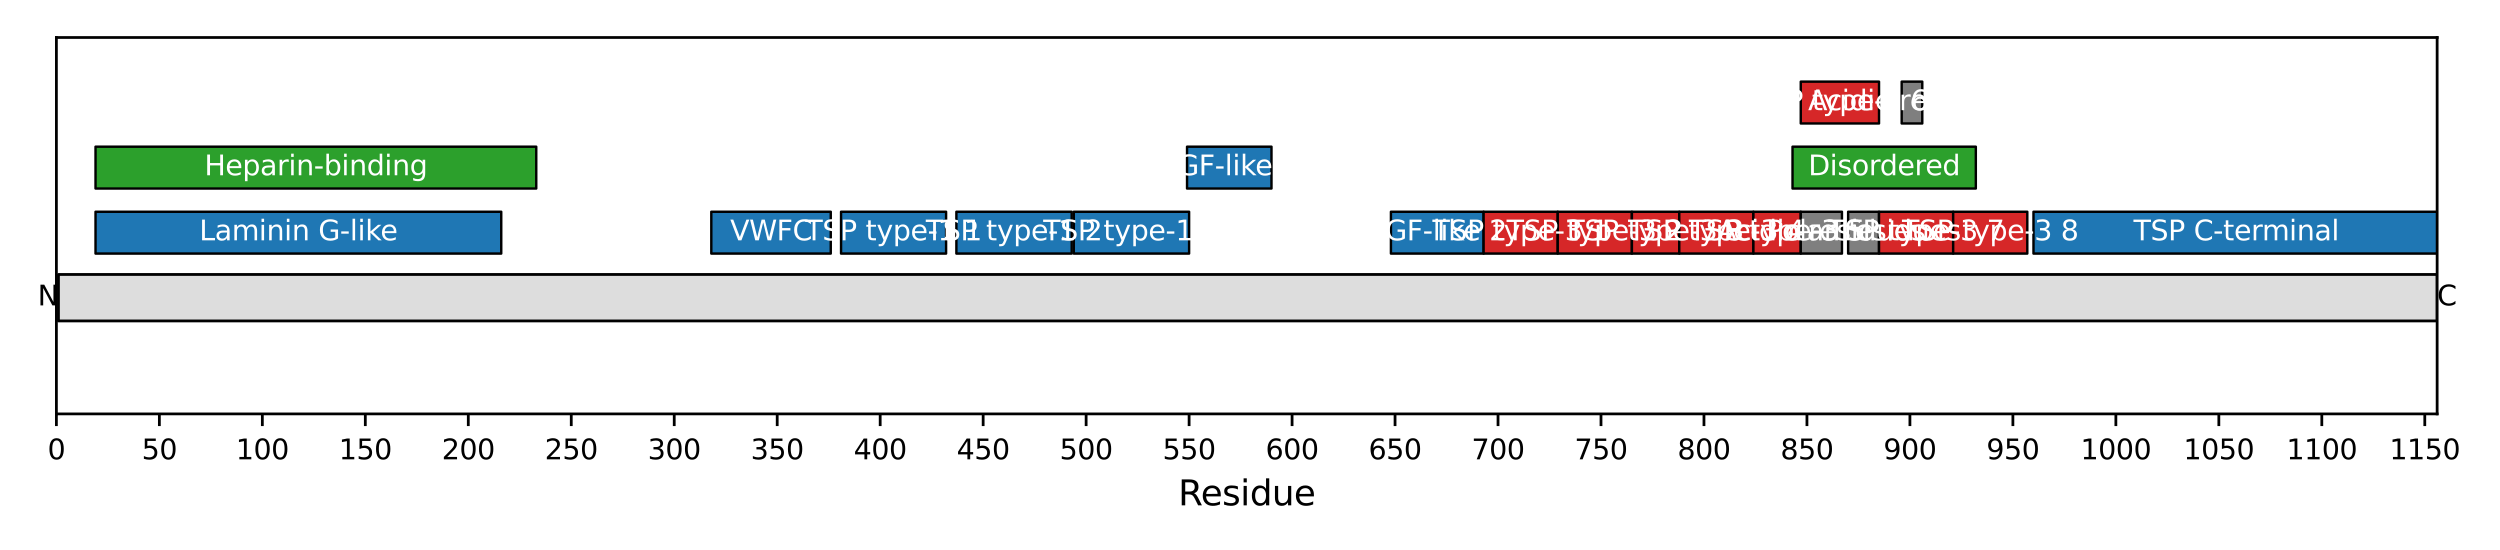 <?xml version="1.0" encoding="utf-8" standalone="no"?>
<!DOCTYPE svg PUBLIC "-//W3C//DTD SVG 1.1//EN"
  "http://www.w3.org/Graphics/SVG/1.1/DTD/svg11.dtd">
<svg xmlns:xlink="http://www.w3.org/1999/xlink" width="720pt" height="158.4pt" viewBox="0 0 720 158.4" xmlns="http://www.w3.org/2000/svg" version="1.1">
 <defs>
  <style type="text/css">*{stroke-linejoin: round; stroke-linecap: butt}</style>
 </defs>
 <g id="figure_1">
  <g id="patch_1">
   <path d="M 0 158.4 
L 720 158.4 
L 720 0 
L 0 0 
z
" style="fill: #ffffff"/>
  </g>
  <g id="axes_1">
   <g id="patch_2">
    <path d="M 16.242 119.2 
L 701.896 119.2 
L 701.896 10.8 
L 16.242 10.8 
z
" style="fill: #ffffff"/>
   </g>
   <g id="patch_3">
    <path d="M 16.835 92.435 
L 701.896 92.435 
L 701.896 79.052 
L 16.835 79.052 
z
" clip-path="url(#p4dfd4bd9c6)" style="fill: #dddddd; stroke: #000000; stroke-width: 0.8; stroke-linejoin: miter"/>
   </g>
   <g id="PatchCollection_1">
    <path d="M 27.512 73.03 
L 144.358 73.03 
L 144.358 60.985 
L 27.512 60.985 
z
" clip-path="url(#p4dfd4bd9c6)" style="fill: #1f77b4; stroke: #000000; stroke-width: 0.7"/>
    <path d="M 27.512 54.294 
L 154.441 54.294 
L 154.441 42.249 
L 27.512 42.249 
z
" clip-path="url(#p4dfd4bd9c6)" style="fill: #2ca02c; stroke: #000000; stroke-width: 0.7"/>
    <path d="M 204.856 73.03 
L 239.258 73.03 
L 239.258 60.985 
L 204.856 60.985 
z
" clip-path="url(#p4dfd4bd9c6)" style="fill: #1f77b4; stroke: #000000; stroke-width: 0.7"/>
    <path d="M 242.223 73.03 
L 272.473 73.03 
L 272.473 60.985 
L 242.223 60.985 
z
" clip-path="url(#p4dfd4bd9c6)" style="fill: #1f77b4; stroke: #000000; stroke-width: 0.7"/>
    <path d="M 275.438 73.03 
L 308.654 73.03 
L 308.654 60.985 
L 275.438 60.985 
z
" clip-path="url(#p4dfd4bd9c6)" style="fill: #1f77b4; stroke: #000000; stroke-width: 0.7"/>
    <path d="M 309.247 73.03 
L 342.462 73.03 
L 342.462 60.985 
L 309.247 60.985 
z
" clip-path="url(#p4dfd4bd9c6)" style="fill: #1f77b4; stroke: #000000; stroke-width: 0.7"/>
    <path d="M 341.869 54.294 
L 366.187 54.294 
L 366.187 42.249 
L 341.869 42.249 
z
" clip-path="url(#p4dfd4bd9c6)" style="fill: #1f77b4; stroke: #000000; stroke-width: 0.7"/>
    <path d="M 400.588 73.03 
L 427.279 73.03 
L 427.279 60.985 
L 400.588 60.985 
z
" clip-path="url(#p4dfd4bd9c6)" style="fill: #1f77b4; stroke: #000000; stroke-width: 0.7"/>
    <path d="M 427.279 73.03 
L 448.631 73.03 
L 448.631 60.985 
L 427.279 60.985 
z
" clip-path="url(#p4dfd4bd9c6)" style="fill: #d62728; stroke: #000000; stroke-width: 0.7"/>
    <path d="M 448.631 73.03 
L 469.984 73.03 
L 469.984 60.985 
L 448.631 60.985 
z
" clip-path="url(#p4dfd4bd9c6)" style="fill: #d62728; stroke: #000000; stroke-width: 0.7"/>
    <path d="M 469.984 73.03 
L 483.626 73.03 
L 483.626 60.985 
L 469.984 60.985 
z
" clip-path="url(#p4dfd4bd9c6)" style="fill: #d62728; stroke: #000000; stroke-width: 0.7"/>
    <path d="M 483.626 73.03 
L 504.978 73.03 
L 504.978 60.985 
L 483.626 60.985 
z
" clip-path="url(#p4dfd4bd9c6)" style="fill: #d62728; stroke: #000000; stroke-width: 0.7"/>
    <path d="M 504.978 73.03 
L 518.62 73.03 
L 518.62 60.985 
L 504.978 60.985 
z
" clip-path="url(#p4dfd4bd9c6)" style="fill: #d62728; stroke: #000000; stroke-width: 0.7"/>
    <path d="M 516.248 54.294 
L 569.036 54.294 
L 569.036 42.249 
L 516.248 42.249 
z
" clip-path="url(#p4dfd4bd9c6)" style="fill: #2ca02c; stroke: #000000; stroke-width: 0.7"/>
    <path d="M 518.62 73.03 
L 530.483 73.03 
L 530.483 60.985 
L 518.62 60.985 
z
" clip-path="url(#p4dfd4bd9c6)" style="fill: #7f7f7f; stroke: #000000; stroke-width: 0.7"/>
    <path d="M 518.62 35.558 
L 541.159 35.558 
L 541.159 23.514 
L 518.62 23.514 
z
" clip-path="url(#p4dfd4bd9c6)" style="fill: #d62728; stroke: #000000; stroke-width: 0.7"/>
    <path d="M 532.262 73.03 
L 541.159 73.03 
L 541.159 60.985 
L 532.262 60.985 
z
" clip-path="url(#p4dfd4bd9c6)" style="fill: #7f7f7f; stroke: #000000; stroke-width: 0.7"/>
    <path d="M 541.159 73.03 
L 562.512 73.03 
L 562.512 60.985 
L 541.159 60.985 
z
" clip-path="url(#p4dfd4bd9c6)" style="fill: #d62728; stroke: #000000; stroke-width: 0.7"/>
    <path d="M 547.683 35.558 
L 553.615 35.558 
L 553.615 23.514 
L 547.683 23.514 
z
" clip-path="url(#p4dfd4bd9c6)" style="fill: #7f7f7f; stroke: #000000; stroke-width: 0.7"/>
    <path d="M 562.512 73.03 
L 583.864 73.03 
L 583.864 60.985 
L 562.512 60.985 
z
" clip-path="url(#p4dfd4bd9c6)" style="fill: #d62728; stroke: #000000; stroke-width: 0.7"/>
    <path d="M 585.643 73.03 
L 702.489 73.03 
L 702.489 60.985 
L 585.643 60.985 
z
" clip-path="url(#p4dfd4bd9c6)" style="fill: #1f77b4; stroke: #000000; stroke-width: 0.7"/>
   </g>
   <g id="matplotlib.axis_1">
    <g id="xtick_1">
     <g id="line2d_1">
      <defs>
       <path id="m7a7dd1daa7" d="M 0 0 
L 0 3.5 
" style="stroke: #000000; stroke-width: 0.8"/>
      </defs>
      <g>
       <use xlink:href="#m7a7dd1daa7" x="16.242" y="119.2" style="stroke: #000000; stroke-width: 0.8"/>
      </g>
     </g>
     <g id="text_1">
      <!-- 0 -->
      <g transform="translate(13.697 132.279) scale(0.08 -0.08)">
       <defs>
        <path id="DejaVuSans-30" d="M 2034 4250 
Q 1547 4250 1301 3770 
Q 1056 3291 1056 2328 
Q 1056 1369 1301 889 
Q 1547 409 2034 409 
Q 2525 409 2770 889 
Q 3016 1369 3016 2328 
Q 3016 3291 2770 3770 
Q 2525 4250 2034 4250 
z
M 2034 4750 
Q 2819 4750 3233 4129 
Q 3647 3509 3647 2328 
Q 3647 1150 3233 529 
Q 2819 -91 2034 -91 
Q 1250 -91 836 529 
Q 422 1150 422 2328 
Q 422 3509 836 4129 
Q 1250 4750 2034 4750 
z
" transform="scale(0.016)"/>
       </defs>
       <use xlink:href="#DejaVuSans-30"/>
      </g>
     </g>
    </g>
    <g id="xtick_2">
     <g id="line2d_2">
      <g>
       <use xlink:href="#m7a7dd1daa7" x="45.899" y="119.2" style="stroke: #000000; stroke-width: 0.8"/>
      </g>
     </g>
     <g id="text_2">
      <!-- 50 -->
      <g transform="translate(40.809 132.279) scale(0.08 -0.08)">
       <defs>
        <path id="DejaVuSans-35" d="M 691 4666 
L 3169 4666 
L 3169 4134 
L 1269 4134 
L 1269 2991 
Q 1406 3038 1543 3061 
Q 1681 3084 1819 3084 
Q 2600 3084 3056 2656 
Q 3513 2228 3513 1497 
Q 3513 744 3044 326 
Q 2575 -91 1722 -91 
Q 1428 -91 1123 -41 
Q 819 9 494 109 
L 494 744 
Q 775 591 1075 516 
Q 1375 441 1709 441 
Q 2250 441 2565 725 
Q 2881 1009 2881 1497 
Q 2881 1984 2565 2268 
Q 2250 2553 1709 2553 
Q 1456 2553 1204 2497 
Q 953 2441 691 2322 
L 691 4666 
z
" transform="scale(0.016)"/>
       </defs>
       <use xlink:href="#DejaVuSans-35"/>
       <use xlink:href="#DejaVuSans-30" transform="translate(63.623 0)"/>
      </g>
     </g>
    </g>
    <g id="xtick_3">
     <g id="line2d_3">
      <g>
       <use xlink:href="#m7a7dd1daa7" x="75.555" y="119.2" style="stroke: #000000; stroke-width: 0.8"/>
      </g>
     </g>
     <g id="text_3">
      <!-- 100 -->
      <g transform="translate(67.92 132.279) scale(0.08 -0.08)">
       <defs>
        <path id="DejaVuSans-31" d="M 794 531 
L 1825 531 
L 1825 4091 
L 703 3866 
L 703 4441 
L 1819 4666 
L 2450 4666 
L 2450 531 
L 3481 531 
L 3481 0 
L 794 0 
L 794 531 
z
" transform="scale(0.016)"/>
       </defs>
       <use xlink:href="#DejaVuSans-31"/>
       <use xlink:href="#DejaVuSans-30" transform="translate(63.623 0)"/>
       <use xlink:href="#DejaVuSans-30" transform="translate(127.246 0)"/>
      </g>
     </g>
    </g>
    <g id="xtick_4">
     <g id="line2d_4">
      <g>
       <use xlink:href="#m7a7dd1daa7" x="105.211" y="119.2" style="stroke: #000000; stroke-width: 0.8"/>
      </g>
     </g>
     <g id="text_4">
      <!-- 150 -->
      <g transform="translate(97.576 132.279) scale(0.08 -0.08)">
       <use xlink:href="#DejaVuSans-31"/>
       <use xlink:href="#DejaVuSans-35" transform="translate(63.623 0)"/>
       <use xlink:href="#DejaVuSans-30" transform="translate(127.246 0)"/>
      </g>
     </g>
    </g>
    <g id="xtick_5">
     <g id="line2d_5">
      <g>
       <use xlink:href="#m7a7dd1daa7" x="134.868" y="119.2" style="stroke: #000000; stroke-width: 0.8"/>
      </g>
     </g>
     <g id="text_5">
      <!-- 200 -->
      <g transform="translate(127.233 132.279) scale(0.08 -0.08)">
       <defs>
        <path id="DejaVuSans-32" d="M 1228 531 
L 3431 531 
L 3431 0 
L 469 0 
L 469 531 
Q 828 903 1448 1529 
Q 2069 2156 2228 2338 
Q 2531 2678 2651 2914 
Q 2772 3150 2772 3378 
Q 2772 3750 2511 3984 
Q 2250 4219 1831 4219 
Q 1534 4219 1204 4116 
Q 875 4013 500 3803 
L 500 4441 
Q 881 4594 1212 4672 
Q 1544 4750 1819 4750 
Q 2544 4750 2975 4387 
Q 3406 4025 3406 3419 
Q 3406 3131 3298 2873 
Q 3191 2616 2906 2266 
Q 2828 2175 2409 1742 
Q 1991 1309 1228 531 
z
" transform="scale(0.016)"/>
       </defs>
       <use xlink:href="#DejaVuSans-32"/>
       <use xlink:href="#DejaVuSans-30" transform="translate(63.623 0)"/>
       <use xlink:href="#DejaVuSans-30" transform="translate(127.246 0)"/>
      </g>
     </g>
    </g>
    <g id="xtick_6">
     <g id="line2d_6">
      <g>
       <use xlink:href="#m7a7dd1daa7" x="164.524" y="119.2" style="stroke: #000000; stroke-width: 0.8"/>
      </g>
     </g>
     <g id="text_6">
      <!-- 250 -->
      <g transform="translate(156.889 132.279) scale(0.08 -0.08)">
       <use xlink:href="#DejaVuSans-32"/>
       <use xlink:href="#DejaVuSans-35" transform="translate(63.623 0)"/>
       <use xlink:href="#DejaVuSans-30" transform="translate(127.246 0)"/>
      </g>
     </g>
    </g>
    <g id="xtick_7">
     <g id="line2d_7">
      <g>
       <use xlink:href="#m7a7dd1daa7" x="194.18" y="119.2" style="stroke: #000000; stroke-width: 0.8"/>
      </g>
     </g>
     <g id="text_7">
      <!-- 300 -->
      <g transform="translate(186.545 132.279) scale(0.08 -0.08)">
       <defs>
        <path id="DejaVuSans-33" d="M 2597 2516 
Q 3050 2419 3304 2112 
Q 3559 1806 3559 1356 
Q 3559 666 3084 287 
Q 2609 -91 1734 -91 
Q 1441 -91 1130 -33 
Q 819 25 488 141 
L 488 750 
Q 750 597 1062 519 
Q 1375 441 1716 441 
Q 2309 441 2620 675 
Q 2931 909 2931 1356 
Q 2931 1769 2642 2001 
Q 2353 2234 1838 2234 
L 1294 2234 
L 1294 2753 
L 1863 2753 
Q 2328 2753 2575 2939 
Q 2822 3125 2822 3475 
Q 2822 3834 2567 4026 
Q 2313 4219 1838 4219 
Q 1578 4219 1281 4162 
Q 984 4106 628 3988 
L 628 4550 
Q 988 4650 1302 4700 
Q 1616 4750 1894 4750 
Q 2613 4750 3031 4423 
Q 3450 4097 3450 3541 
Q 3450 3153 3228 2886 
Q 3006 2619 2597 2516 
z
" transform="scale(0.016)"/>
       </defs>
       <use xlink:href="#DejaVuSans-33"/>
       <use xlink:href="#DejaVuSans-30" transform="translate(63.623 0)"/>
       <use xlink:href="#DejaVuSans-30" transform="translate(127.246 0)"/>
      </g>
     </g>
    </g>
    <g id="xtick_8">
     <g id="line2d_8">
      <g>
       <use xlink:href="#m7a7dd1daa7" x="223.836" y="119.2" style="stroke: #000000; stroke-width: 0.8"/>
      </g>
     </g>
     <g id="text_8">
      <!-- 350 -->
      <g transform="translate(216.201 132.279) scale(0.08 -0.08)">
       <use xlink:href="#DejaVuSans-33"/>
       <use xlink:href="#DejaVuSans-35" transform="translate(63.623 0)"/>
       <use xlink:href="#DejaVuSans-30" transform="translate(127.246 0)"/>
      </g>
     </g>
    </g>
    <g id="xtick_9">
     <g id="line2d_9">
      <g>
       <use xlink:href="#m7a7dd1daa7" x="253.493" y="119.2" style="stroke: #000000; stroke-width: 0.8"/>
      </g>
     </g>
     <g id="text_9">
      <!-- 400 -->
      <g transform="translate(245.858 132.279) scale(0.08 -0.08)">
       <defs>
        <path id="DejaVuSans-34" d="M 2419 4116 
L 825 1625 
L 2419 1625 
L 2419 4116 
z
M 2253 4666 
L 3047 4666 
L 3047 1625 
L 3713 1625 
L 3713 1100 
L 3047 1100 
L 3047 0 
L 2419 0 
L 2419 1100 
L 313 1100 
L 313 1709 
L 2253 4666 
z
" transform="scale(0.016)"/>
       </defs>
       <use xlink:href="#DejaVuSans-34"/>
       <use xlink:href="#DejaVuSans-30" transform="translate(63.623 0)"/>
       <use xlink:href="#DejaVuSans-30" transform="translate(127.246 0)"/>
      </g>
     </g>
    </g>
    <g id="xtick_10">
     <g id="line2d_10">
      <g>
       <use xlink:href="#m7a7dd1daa7" x="283.149" y="119.2" style="stroke: #000000; stroke-width: 0.8"/>
      </g>
     </g>
     <g id="text_10">
      <!-- 450 -->
      <g transform="translate(275.514 132.279) scale(0.08 -0.08)">
       <use xlink:href="#DejaVuSans-34"/>
       <use xlink:href="#DejaVuSans-35" transform="translate(63.623 0)"/>
       <use xlink:href="#DejaVuSans-30" transform="translate(127.246 0)"/>
      </g>
     </g>
    </g>
    <g id="xtick_11">
     <g id="line2d_11">
      <g>
       <use xlink:href="#m7a7dd1daa7" x="312.805" y="119.2" style="stroke: #000000; stroke-width: 0.8"/>
      </g>
     </g>
     <g id="text_11">
      <!-- 500 -->
      <g transform="translate(305.17 132.279) scale(0.08 -0.08)">
       <use xlink:href="#DejaVuSans-35"/>
       <use xlink:href="#DejaVuSans-30" transform="translate(63.623 0)"/>
       <use xlink:href="#DejaVuSans-30" transform="translate(127.246 0)"/>
      </g>
     </g>
    </g>
    <g id="xtick_12">
     <g id="line2d_12">
      <g>
       <use xlink:href="#m7a7dd1daa7" x="342.462" y="119.2" style="stroke: #000000; stroke-width: 0.8"/>
      </g>
     </g>
     <g id="text_12">
      <!-- 550 -->
      <g transform="translate(334.827 132.279) scale(0.08 -0.08)">
       <use xlink:href="#DejaVuSans-35"/>
       <use xlink:href="#DejaVuSans-35" transform="translate(63.623 0)"/>
       <use xlink:href="#DejaVuSans-30" transform="translate(127.246 0)"/>
      </g>
     </g>
    </g>
    <g id="xtick_13">
     <g id="line2d_13">
      <g>
       <use xlink:href="#m7a7dd1daa7" x="372.118" y="119.2" style="stroke: #000000; stroke-width: 0.8"/>
      </g>
     </g>
     <g id="text_13">
      <!-- 600 -->
      <g transform="translate(364.483 132.279) scale(0.08 -0.08)">
       <defs>
        <path id="DejaVuSans-36" d="M 2113 2584 
Q 1688 2584 1439 2293 
Q 1191 2003 1191 1497 
Q 1191 994 1439 701 
Q 1688 409 2113 409 
Q 2538 409 2786 701 
Q 3034 994 3034 1497 
Q 3034 2003 2786 2293 
Q 2538 2584 2113 2584 
z
M 3366 4563 
L 3366 3988 
Q 3128 4100 2886 4159 
Q 2644 4219 2406 4219 
Q 1781 4219 1451 3797 
Q 1122 3375 1075 2522 
Q 1259 2794 1537 2939 
Q 1816 3084 2150 3084 
Q 2853 3084 3261 2657 
Q 3669 2231 3669 1497 
Q 3669 778 3244 343 
Q 2819 -91 2113 -91 
Q 1303 -91 875 529 
Q 447 1150 447 2328 
Q 447 3434 972 4092 
Q 1497 4750 2381 4750 
Q 2619 4750 2861 4703 
Q 3103 4656 3366 4563 
z
" transform="scale(0.016)"/>
       </defs>
       <use xlink:href="#DejaVuSans-36"/>
       <use xlink:href="#DejaVuSans-30" transform="translate(63.623 0)"/>
       <use xlink:href="#DejaVuSans-30" transform="translate(127.246 0)"/>
      </g>
     </g>
    </g>
    <g id="xtick_14">
     <g id="line2d_14">
      <g>
       <use xlink:href="#m7a7dd1daa7" x="401.774" y="119.2" style="stroke: #000000; stroke-width: 0.8"/>
      </g>
     </g>
     <g id="text_14">
      <!-- 650 -->
      <g transform="translate(394.139 132.279) scale(0.08 -0.08)">
       <use xlink:href="#DejaVuSans-36"/>
       <use xlink:href="#DejaVuSans-35" transform="translate(63.623 0)"/>
       <use xlink:href="#DejaVuSans-30" transform="translate(127.246 0)"/>
      </g>
     </g>
    </g>
    <g id="xtick_15">
     <g id="line2d_15">
      <g>
       <use xlink:href="#m7a7dd1daa7" x="431.431" y="119.2" style="stroke: #000000; stroke-width: 0.8"/>
      </g>
     </g>
     <g id="text_15">
      <!-- 700 -->
      <g transform="translate(423.796 132.279) scale(0.08 -0.08)">
       <defs>
        <path id="DejaVuSans-37" d="M 525 4666 
L 3525 4666 
L 3525 4397 
L 1831 0 
L 1172 0 
L 2766 4134 
L 525 4134 
L 525 4666 
z
" transform="scale(0.016)"/>
       </defs>
       <use xlink:href="#DejaVuSans-37"/>
       <use xlink:href="#DejaVuSans-30" transform="translate(63.623 0)"/>
       <use xlink:href="#DejaVuSans-30" transform="translate(127.246 0)"/>
      </g>
     </g>
    </g>
    <g id="xtick_16">
     <g id="line2d_16">
      <g>
       <use xlink:href="#m7a7dd1daa7" x="461.087" y="119.2" style="stroke: #000000; stroke-width: 0.8"/>
      </g>
     </g>
     <g id="text_16">
      <!-- 750 -->
      <g transform="translate(453.452 132.279) scale(0.08 -0.08)">
       <use xlink:href="#DejaVuSans-37"/>
       <use xlink:href="#DejaVuSans-35" transform="translate(63.623 0)"/>
       <use xlink:href="#DejaVuSans-30" transform="translate(127.246 0)"/>
      </g>
     </g>
    </g>
    <g id="xtick_17">
     <g id="line2d_17">
      <g>
       <use xlink:href="#m7a7dd1daa7" x="490.743" y="119.2" style="stroke: #000000; stroke-width: 0.8"/>
      </g>
     </g>
     <g id="text_17">
      <!-- 800 -->
      <g transform="translate(483.108 132.279) scale(0.08 -0.08)">
       <defs>
        <path id="DejaVuSans-38" d="M 2034 2216 
Q 1584 2216 1326 1975 
Q 1069 1734 1069 1313 
Q 1069 891 1326 650 
Q 1584 409 2034 409 
Q 2484 409 2743 651 
Q 3003 894 3003 1313 
Q 3003 1734 2745 1975 
Q 2488 2216 2034 2216 
z
M 1403 2484 
Q 997 2584 770 2862 
Q 544 3141 544 3541 
Q 544 4100 942 4425 
Q 1341 4750 2034 4750 
Q 2731 4750 3128 4425 
Q 3525 4100 3525 3541 
Q 3525 3141 3298 2862 
Q 3072 2584 2669 2484 
Q 3125 2378 3379 2068 
Q 3634 1759 3634 1313 
Q 3634 634 3220 271 
Q 2806 -91 2034 -91 
Q 1263 -91 848 271 
Q 434 634 434 1313 
Q 434 1759 690 2068 
Q 947 2378 1403 2484 
z
M 1172 3481 
Q 1172 3119 1398 2916 
Q 1625 2713 2034 2713 
Q 2441 2713 2670 2916 
Q 2900 3119 2900 3481 
Q 2900 3844 2670 4047 
Q 2441 4250 2034 4250 
Q 1625 4250 1398 4047 
Q 1172 3844 1172 3481 
z
" transform="scale(0.016)"/>
       </defs>
       <use xlink:href="#DejaVuSans-38"/>
       <use xlink:href="#DejaVuSans-30" transform="translate(63.623 0)"/>
       <use xlink:href="#DejaVuSans-30" transform="translate(127.246 0)"/>
      </g>
     </g>
    </g>
    <g id="xtick_18">
     <g id="line2d_18">
      <g>
       <use xlink:href="#m7a7dd1daa7" x="520.4" y="119.2" style="stroke: #000000; stroke-width: 0.8"/>
      </g>
     </g>
     <g id="text_18">
      <!-- 850 -->
      <g transform="translate(512.765 132.279) scale(0.08 -0.08)">
       <use xlink:href="#DejaVuSans-38"/>
       <use xlink:href="#DejaVuSans-35" transform="translate(63.623 0)"/>
       <use xlink:href="#DejaVuSans-30" transform="translate(127.246 0)"/>
      </g>
     </g>
    </g>
    <g id="xtick_19">
     <g id="line2d_19">
      <g>
       <use xlink:href="#m7a7dd1daa7" x="550.056" y="119.2" style="stroke: #000000; stroke-width: 0.8"/>
      </g>
     </g>
     <g id="text_19">
      <!-- 900 -->
      <g transform="translate(542.421 132.279) scale(0.08 -0.08)">
       <defs>
        <path id="DejaVuSans-39" d="M 703 97 
L 703 672 
Q 941 559 1184 500 
Q 1428 441 1663 441 
Q 2288 441 2617 861 
Q 2947 1281 2994 2138 
Q 2813 1869 2534 1725 
Q 2256 1581 1919 1581 
Q 1219 1581 811 2004 
Q 403 2428 403 3163 
Q 403 3881 828 4315 
Q 1253 4750 1959 4750 
Q 2769 4750 3195 4129 
Q 3622 3509 3622 2328 
Q 3622 1225 3098 567 
Q 2575 -91 1691 -91 
Q 1453 -91 1209 -44 
Q 966 3 703 97 
z
M 1959 2075 
Q 2384 2075 2632 2365 
Q 2881 2656 2881 3163 
Q 2881 3666 2632 3958 
Q 2384 4250 1959 4250 
Q 1534 4250 1286 3958 
Q 1038 3666 1038 3163 
Q 1038 2656 1286 2365 
Q 1534 2075 1959 2075 
z
" transform="scale(0.016)"/>
       </defs>
       <use xlink:href="#DejaVuSans-39"/>
       <use xlink:href="#DejaVuSans-30" transform="translate(63.623 0)"/>
       <use xlink:href="#DejaVuSans-30" transform="translate(127.246 0)"/>
      </g>
     </g>
    </g>
    <g id="xtick_20">
     <g id="line2d_20">
      <g>
       <use xlink:href="#m7a7dd1daa7" x="579.712" y="119.2" style="stroke: #000000; stroke-width: 0.8"/>
      </g>
     </g>
     <g id="text_20">
      <!-- 950 -->
      <g transform="translate(572.077 132.279) scale(0.08 -0.08)">
       <use xlink:href="#DejaVuSans-39"/>
       <use xlink:href="#DejaVuSans-35" transform="translate(63.623 0)"/>
       <use xlink:href="#DejaVuSans-30" transform="translate(127.246 0)"/>
      </g>
     </g>
    </g>
    <g id="xtick_21">
     <g id="line2d_21">
      <g>
       <use xlink:href="#m7a7dd1daa7" x="609.369" y="119.2" style="stroke: #000000; stroke-width: 0.8"/>
      </g>
     </g>
     <g id="text_21">
      <!-- 1000 -->
      <g transform="translate(599.189 132.279) scale(0.08 -0.08)">
       <use xlink:href="#DejaVuSans-31"/>
       <use xlink:href="#DejaVuSans-30" transform="translate(63.623 0)"/>
       <use xlink:href="#DejaVuSans-30" transform="translate(127.246 0)"/>
       <use xlink:href="#DejaVuSans-30" transform="translate(190.869 0)"/>
      </g>
     </g>
    </g>
    <g id="xtick_22">
     <g id="line2d_22">
      <g>
       <use xlink:href="#m7a7dd1daa7" x="639.025" y="119.2" style="stroke: #000000; stroke-width: 0.8"/>
      </g>
     </g>
     <g id="text_22">
      <!-- 1050 -->
      <g transform="translate(628.845 132.279) scale(0.08 -0.08)">
       <use xlink:href="#DejaVuSans-31"/>
       <use xlink:href="#DejaVuSans-30" transform="translate(63.623 0)"/>
       <use xlink:href="#DejaVuSans-35" transform="translate(127.246 0)"/>
       <use xlink:href="#DejaVuSans-30" transform="translate(190.869 0)"/>
      </g>
     </g>
    </g>
    <g id="xtick_23">
     <g id="line2d_23">
      <g>
       <use xlink:href="#m7a7dd1daa7" x="668.681" y="119.2" style="stroke: #000000; stroke-width: 0.8"/>
      </g>
     </g>
     <g id="text_23">
      <!-- 1100 -->
      <g transform="translate(658.501 132.279) scale(0.08 -0.08)">
       <use xlink:href="#DejaVuSans-31"/>
       <use xlink:href="#DejaVuSans-31" transform="translate(63.623 0)"/>
       <use xlink:href="#DejaVuSans-30" transform="translate(127.246 0)"/>
       <use xlink:href="#DejaVuSans-30" transform="translate(190.869 0)"/>
      </g>
     </g>
    </g>
    <g id="xtick_24">
     <g id="line2d_24">
      <g>
       <use xlink:href="#m7a7dd1daa7" x="698.337" y="119.2" style="stroke: #000000; stroke-width: 0.8"/>
      </g>
     </g>
     <g id="text_24">
      <!-- 1150 -->
      <g transform="translate(688.157 132.279) scale(0.08 -0.08)">
       <use xlink:href="#DejaVuSans-31"/>
       <use xlink:href="#DejaVuSans-31" transform="translate(63.623 0)"/>
       <use xlink:href="#DejaVuSans-35" transform="translate(127.246 0)"/>
       <use xlink:href="#DejaVuSans-30" transform="translate(190.869 0)"/>
      </g>
     </g>
    </g>
    <g id="text_25">
     <!-- Residue -->
     <g transform="translate(339.33 145.541) scale(0.1 -0.1)">
      <defs>
       <path id="DejaVuSans-52" d="M 2841 2188 
Q 3044 2119 3236 1894 
Q 3428 1669 3622 1275 
L 4263 0 
L 3584 0 
L 2988 1197 
Q 2756 1666 2539 1819 
Q 2322 1972 1947 1972 
L 1259 1972 
L 1259 0 
L 628 0 
L 628 4666 
L 2053 4666 
Q 2853 4666 3247 4331 
Q 3641 3997 3641 3322 
Q 3641 2881 3436 2590 
Q 3231 2300 2841 2188 
z
M 1259 4147 
L 1259 2491 
L 2053 2491 
Q 2509 2491 2742 2702 
Q 2975 2913 2975 3322 
Q 2975 3731 2742 3939 
Q 2509 4147 2053 4147 
L 1259 4147 
z
" transform="scale(0.016)"/>
       <path id="DejaVuSans-65" d="M 3597 1894 
L 3597 1613 
L 953 1613 
Q 991 1019 1311 708 
Q 1631 397 2203 397 
Q 2534 397 2845 478 
Q 3156 559 3463 722 
L 3463 178 
Q 3153 47 2828 -22 
Q 2503 -91 2169 -91 
Q 1331 -91 842 396 
Q 353 884 353 1716 
Q 353 2575 817 3079 
Q 1281 3584 2069 3584 
Q 2775 3584 3186 3129 
Q 3597 2675 3597 1894 
z
M 3022 2063 
Q 3016 2534 2758 2815 
Q 2500 3097 2075 3097 
Q 1594 3097 1305 2825 
Q 1016 2553 972 2059 
L 3022 2063 
z
" transform="scale(0.016)"/>
       <path id="DejaVuSans-73" d="M 2834 3397 
L 2834 2853 
Q 2591 2978 2328 3040 
Q 2066 3103 1784 3103 
Q 1356 3103 1142 2972 
Q 928 2841 928 2578 
Q 928 2378 1081 2264 
Q 1234 2150 1697 2047 
L 1894 2003 
Q 2506 1872 2764 1633 
Q 3022 1394 3022 966 
Q 3022 478 2636 193 
Q 2250 -91 1575 -91 
Q 1294 -91 989 -36 
Q 684 19 347 128 
L 347 722 
Q 666 556 975 473 
Q 1284 391 1588 391 
Q 1994 391 2212 530 
Q 2431 669 2431 922 
Q 2431 1156 2273 1281 
Q 2116 1406 1581 1522 
L 1381 1569 
Q 847 1681 609 1914 
Q 372 2147 372 2553 
Q 372 3047 722 3315 
Q 1072 3584 1716 3584 
Q 2034 3584 2315 3537 
Q 2597 3491 2834 3397 
z
" transform="scale(0.016)"/>
       <path id="DejaVuSans-69" d="M 603 3500 
L 1178 3500 
L 1178 0 
L 603 0 
L 603 3500 
z
M 603 4863 
L 1178 4863 
L 1178 4134 
L 603 4134 
L 603 4863 
z
" transform="scale(0.016)"/>
       <path id="DejaVuSans-64" d="M 2906 2969 
L 2906 4863 
L 3481 4863 
L 3481 0 
L 2906 0 
L 2906 525 
Q 2725 213 2448 61 
Q 2172 -91 1784 -91 
Q 1150 -91 751 415 
Q 353 922 353 1747 
Q 353 2572 751 3078 
Q 1150 3584 1784 3584 
Q 2172 3584 2448 3432 
Q 2725 3281 2906 2969 
z
M 947 1747 
Q 947 1113 1208 752 
Q 1469 391 1925 391 
Q 2381 391 2643 752 
Q 2906 1113 2906 1747 
Q 2906 2381 2643 2742 
Q 2381 3103 1925 3103 
Q 1469 3103 1208 2742 
Q 947 2381 947 1747 
z
" transform="scale(0.016)"/>
       <path id="DejaVuSans-75" d="M 544 1381 
L 544 3500 
L 1119 3500 
L 1119 1403 
Q 1119 906 1312 657 
Q 1506 409 1894 409 
Q 2359 409 2629 706 
Q 2900 1003 2900 1516 
L 2900 3500 
L 3475 3500 
L 3475 0 
L 2900 0 
L 2900 538 
Q 2691 219 2414 64 
Q 2138 -91 1772 -91 
Q 1169 -91 856 284 
Q 544 659 544 1381 
z
M 1991 3584 
L 1991 3584 
z
" transform="scale(0.016)"/>
      </defs>
      <use xlink:href="#DejaVuSans-52"/>
      <use xlink:href="#DejaVuSans-65" transform="translate(64.982 0)"/>
      <use xlink:href="#DejaVuSans-73" transform="translate(126.506 0)"/>
      <use xlink:href="#DejaVuSans-69" transform="translate(178.605 0)"/>
      <use xlink:href="#DejaVuSans-64" transform="translate(206.389 0)"/>
      <use xlink:href="#DejaVuSans-75" transform="translate(269.865 0)"/>
      <use xlink:href="#DejaVuSans-65" transform="translate(333.244 0)"/>
     </g>
    </g>
   </g>
   <g id="matplotlib.axis_2"/>
   <g id="patch_4">
    <path d="M 16.242 119.2 
L 16.242 10.8 
" style="fill: none; stroke: #000000; stroke-width: 0.8; stroke-linejoin: miter; stroke-linecap: square"/>
   </g>
   <g id="patch_5">
    <path d="M 701.896 119.2 
L 701.896 10.8 
" style="fill: none; stroke: #000000; stroke-width: 0.8; stroke-linejoin: miter; stroke-linecap: square"/>
   </g>
   <g id="patch_6">
    <path d="M 16.242 119.2 
L 701.896 119.2 
" style="fill: none; stroke: #000000; stroke-width: 0.8; stroke-linejoin: miter; stroke-linecap: square"/>
   </g>
   <g id="patch_7">
    <path d="M 16.242 10.8 
L 701.896 10.8 
" style="fill: none; stroke: #000000; stroke-width: 0.8; stroke-linejoin: miter; stroke-linecap: square"/>
   </g>
   <g id="text_26">
    <g clip-path="url(#p4dfd4bd9c6)">
     <!-- Laminin G-like -->
     <g style="fill: #ffffff" transform="translate(57.397 69.215) scale(0.08 -0.08)">
      <defs>
       <path id="DejaVuSans-4c" d="M 628 4666 
L 1259 4666 
L 1259 531 
L 3531 531 
L 3531 0 
L 628 0 
L 628 4666 
z
" transform="scale(0.016)"/>
       <path id="DejaVuSans-61" d="M 2194 1759 
Q 1497 1759 1228 1600 
Q 959 1441 959 1056 
Q 959 750 1161 570 
Q 1363 391 1709 391 
Q 2188 391 2477 730 
Q 2766 1069 2766 1631 
L 2766 1759 
L 2194 1759 
z
M 3341 1997 
L 3341 0 
L 2766 0 
L 2766 531 
Q 2569 213 2275 61 
Q 1981 -91 1556 -91 
Q 1019 -91 701 211 
Q 384 513 384 1019 
Q 384 1609 779 1909 
Q 1175 2209 1959 2209 
L 2766 2209 
L 2766 2266 
Q 2766 2663 2505 2880 
Q 2244 3097 1772 3097 
Q 1472 3097 1187 3025 
Q 903 2953 641 2809 
L 641 3341 
Q 956 3463 1253 3523 
Q 1550 3584 1831 3584 
Q 2591 3584 2966 3190 
Q 3341 2797 3341 1997 
z
" transform="scale(0.016)"/>
       <path id="DejaVuSans-6d" d="M 3328 2828 
Q 3544 3216 3844 3400 
Q 4144 3584 4550 3584 
Q 5097 3584 5394 3201 
Q 5691 2819 5691 2113 
L 5691 0 
L 5113 0 
L 5113 2094 
Q 5113 2597 4934 2840 
Q 4756 3084 4391 3084 
Q 3944 3084 3684 2787 
Q 3425 2491 3425 1978 
L 3425 0 
L 2847 0 
L 2847 2094 
Q 2847 2600 2669 2842 
Q 2491 3084 2119 3084 
Q 1678 3084 1418 2786 
Q 1159 2488 1159 1978 
L 1159 0 
L 581 0 
L 581 3500 
L 1159 3500 
L 1159 2956 
Q 1356 3278 1631 3431 
Q 1906 3584 2284 3584 
Q 2666 3584 2933 3390 
Q 3200 3197 3328 2828 
z
" transform="scale(0.016)"/>
       <path id="DejaVuSans-6e" d="M 3513 2113 
L 3513 0 
L 2938 0 
L 2938 2094 
Q 2938 2591 2744 2837 
Q 2550 3084 2163 3084 
Q 1697 3084 1428 2787 
Q 1159 2491 1159 1978 
L 1159 0 
L 581 0 
L 581 3500 
L 1159 3500 
L 1159 2956 
Q 1366 3272 1645 3428 
Q 1925 3584 2291 3584 
Q 2894 3584 3203 3211 
Q 3513 2838 3513 2113 
z
" transform="scale(0.016)"/>
       <path id="DejaVuSans-20" transform="scale(0.016)"/>
       <path id="DejaVuSans-47" d="M 3809 666 
L 3809 1919 
L 2778 1919 
L 2778 2438 
L 4434 2438 
L 4434 434 
Q 4069 175 3628 42 
Q 3188 -91 2688 -91 
Q 1594 -91 976 548 
Q 359 1188 359 2328 
Q 359 3472 976 4111 
Q 1594 4750 2688 4750 
Q 3144 4750 3555 4637 
Q 3966 4525 4313 4306 
L 4313 3634 
Q 3963 3931 3569 4081 
Q 3175 4231 2741 4231 
Q 1884 4231 1454 3753 
Q 1025 3275 1025 2328 
Q 1025 1384 1454 906 
Q 1884 428 2741 428 
Q 3075 428 3337 486 
Q 3600 544 3809 666 
z
" transform="scale(0.016)"/>
       <path id="DejaVuSans-2d" d="M 313 2009 
L 1997 2009 
L 1997 1497 
L 313 1497 
L 313 2009 
z
" transform="scale(0.016)"/>
       <path id="DejaVuSans-6c" d="M 603 4863 
L 1178 4863 
L 1178 0 
L 603 0 
L 603 4863 
z
" transform="scale(0.016)"/>
       <path id="DejaVuSans-6b" d="M 581 4863 
L 1159 4863 
L 1159 1991 
L 2875 3500 
L 3609 3500 
L 1753 1863 
L 3688 0 
L 2938 0 
L 1159 1709 
L 1159 0 
L 581 0 
L 581 4863 
z
" transform="scale(0.016)"/>
      </defs>
      <use xlink:href="#DejaVuSans-4c"/>
      <use xlink:href="#DejaVuSans-61" transform="translate(55.713 0)"/>
      <use xlink:href="#DejaVuSans-6d" transform="translate(116.992 0)"/>
      <use xlink:href="#DejaVuSans-69" transform="translate(214.404 0)"/>
      <use xlink:href="#DejaVuSans-6e" transform="translate(242.188 0)"/>
      <use xlink:href="#DejaVuSans-69" transform="translate(305.566 0)"/>
      <use xlink:href="#DejaVuSans-6e" transform="translate(333.35 0)"/>
      <use xlink:href="#DejaVuSans-20" transform="translate(396.729 0)"/>
      <use xlink:href="#DejaVuSans-47" transform="translate(428.516 0)"/>
      <use xlink:href="#DejaVuSans-2d" transform="translate(506.006 0)"/>
      <use xlink:href="#DejaVuSans-6c" transform="translate(542.09 0)"/>
      <use xlink:href="#DejaVuSans-69" transform="translate(569.873 0)"/>
      <use xlink:href="#DejaVuSans-6b" transform="translate(597.656 0)"/>
      <use xlink:href="#DejaVuSans-65" transform="translate(651.941 0)"/>
     </g>
    </g>
   </g>
   <g id="text_27">
    <g clip-path="url(#p4dfd4bd9c6)">
     <!-- Heparin-binding -->
     <g style="fill: #ffffff" transform="translate(58.872 50.479) scale(0.08 -0.08)">
      <defs>
       <path id="DejaVuSans-48" d="M 628 4666 
L 1259 4666 
L 1259 2753 
L 3553 2753 
L 3553 4666 
L 4184 4666 
L 4184 0 
L 3553 0 
L 3553 2222 
L 1259 2222 
L 1259 0 
L 628 0 
L 628 4666 
z
" transform="scale(0.016)"/>
       <path id="DejaVuSans-70" d="M 1159 525 
L 1159 -1331 
L 581 -1331 
L 581 3500 
L 1159 3500 
L 1159 2969 
Q 1341 3281 1617 3432 
Q 1894 3584 2278 3584 
Q 2916 3584 3314 3078 
Q 3713 2572 3713 1747 
Q 3713 922 3314 415 
Q 2916 -91 2278 -91 
Q 1894 -91 1617 61 
Q 1341 213 1159 525 
z
M 3116 1747 
Q 3116 2381 2855 2742 
Q 2594 3103 2138 3103 
Q 1681 3103 1420 2742 
Q 1159 2381 1159 1747 
Q 1159 1113 1420 752 
Q 1681 391 2138 391 
Q 2594 391 2855 752 
Q 3116 1113 3116 1747 
z
" transform="scale(0.016)"/>
       <path id="DejaVuSans-72" d="M 2631 2963 
Q 2534 3019 2420 3045 
Q 2306 3072 2169 3072 
Q 1681 3072 1420 2755 
Q 1159 2438 1159 1844 
L 1159 0 
L 581 0 
L 581 3500 
L 1159 3500 
L 1159 2956 
Q 1341 3275 1631 3429 
Q 1922 3584 2338 3584 
Q 2397 3584 2469 3576 
Q 2541 3569 2628 3553 
L 2631 2963 
z
" transform="scale(0.016)"/>
       <path id="DejaVuSans-62" d="M 3116 1747 
Q 3116 2381 2855 2742 
Q 2594 3103 2138 3103 
Q 1681 3103 1420 2742 
Q 1159 2381 1159 1747 
Q 1159 1113 1420 752 
Q 1681 391 2138 391 
Q 2594 391 2855 752 
Q 3116 1113 3116 1747 
z
M 1159 2969 
Q 1341 3281 1617 3432 
Q 1894 3584 2278 3584 
Q 2916 3584 3314 3078 
Q 3713 2572 3713 1747 
Q 3713 922 3314 415 
Q 2916 -91 2278 -91 
Q 1894 -91 1617 61 
Q 1341 213 1159 525 
L 1159 0 
L 581 0 
L 581 4863 
L 1159 4863 
L 1159 2969 
z
" transform="scale(0.016)"/>
       <path id="DejaVuSans-67" d="M 2906 1791 
Q 2906 2416 2648 2759 
Q 2391 3103 1925 3103 
Q 1463 3103 1205 2759 
Q 947 2416 947 1791 
Q 947 1169 1205 825 
Q 1463 481 1925 481 
Q 2391 481 2648 825 
Q 2906 1169 2906 1791 
z
M 3481 434 
Q 3481 -459 3084 -895 
Q 2688 -1331 1869 -1331 
Q 1566 -1331 1297 -1286 
Q 1028 -1241 775 -1147 
L 775 -588 
Q 1028 -725 1275 -790 
Q 1522 -856 1778 -856 
Q 2344 -856 2625 -561 
Q 2906 -266 2906 331 
L 2906 616 
Q 2728 306 2450 153 
Q 2172 0 1784 0 
Q 1141 0 747 490 
Q 353 981 353 1791 
Q 353 2603 747 3093 
Q 1141 3584 1784 3584 
Q 2172 3584 2450 3431 
Q 2728 3278 2906 2969 
L 2906 3500 
L 3481 3500 
L 3481 434 
z
" transform="scale(0.016)"/>
      </defs>
      <use xlink:href="#DejaVuSans-48"/>
      <use xlink:href="#DejaVuSans-65" transform="translate(75.195 0)"/>
      <use xlink:href="#DejaVuSans-70" transform="translate(136.719 0)"/>
      <use xlink:href="#DejaVuSans-61" transform="translate(200.195 0)"/>
      <use xlink:href="#DejaVuSans-72" transform="translate(261.475 0)"/>
      <use xlink:href="#DejaVuSans-69" transform="translate(302.588 0)"/>
      <use xlink:href="#DejaVuSans-6e" transform="translate(330.371 0)"/>
      <use xlink:href="#DejaVuSans-2d" transform="translate(393.75 0)"/>
      <use xlink:href="#DejaVuSans-62" transform="translate(429.834 0)"/>
      <use xlink:href="#DejaVuSans-69" transform="translate(493.311 0)"/>
      <use xlink:href="#DejaVuSans-6e" transform="translate(521.094 0)"/>
      <use xlink:href="#DejaVuSans-64" transform="translate(584.473 0)"/>
      <use xlink:href="#DejaVuSans-69" transform="translate(647.949 0)"/>
      <use xlink:href="#DejaVuSans-6e" transform="translate(675.732 0)"/>
      <use xlink:href="#DejaVuSans-67" transform="translate(739.111 0)"/>
     </g>
    </g>
   </g>
   <g id="text_28">
    <g clip-path="url(#p4dfd4bd9c6)">
     <!-- VWFC -->
     <g style="fill: #ffffff" transform="translate(210.272 69.215) scale(0.08 -0.08)">
      <defs>
       <path id="DejaVuSans-56" d="M 1831 0 
L 50 4666 
L 709 4666 
L 2188 738 
L 3669 4666 
L 4325 4666 
L 2547 0 
L 1831 0 
z
" transform="scale(0.016)"/>
       <path id="DejaVuSans-57" d="M 213 4666 
L 850 4666 
L 1831 722 
L 2809 4666 
L 3519 4666 
L 4500 722 
L 5478 4666 
L 6119 4666 
L 4947 0 
L 4153 0 
L 3169 4050 
L 2175 0 
L 1381 0 
L 213 4666 
z
" transform="scale(0.016)"/>
       <path id="DejaVuSans-46" d="M 628 4666 
L 3309 4666 
L 3309 4134 
L 1259 4134 
L 1259 2759 
L 3109 2759 
L 3109 2228 
L 1259 2228 
L 1259 0 
L 628 0 
L 628 4666 
z
" transform="scale(0.016)"/>
       <path id="DejaVuSans-43" d="M 4122 4306 
L 4122 3641 
Q 3803 3938 3442 4084 
Q 3081 4231 2675 4231 
Q 1875 4231 1450 3742 
Q 1025 3253 1025 2328 
Q 1025 1406 1450 917 
Q 1875 428 2675 428 
Q 3081 428 3442 575 
Q 3803 722 4122 1019 
L 4122 359 
Q 3791 134 3420 21 
Q 3050 -91 2638 -91 
Q 1578 -91 968 557 
Q 359 1206 359 2328 
Q 359 3453 968 4101 
Q 1578 4750 2638 4750 
Q 3056 4750 3426 4639 
Q 3797 4528 4122 4306 
z
" transform="scale(0.016)"/>
      </defs>
      <use xlink:href="#DejaVuSans-56"/>
      <use xlink:href="#DejaVuSans-57" transform="translate(68.408 0)"/>
      <use xlink:href="#DejaVuSans-46" transform="translate(167.285 0)"/>
      <use xlink:href="#DejaVuSans-43" transform="translate(224.805 0)"/>
     </g>
    </g>
   </g>
   <g id="text_29">
    <g clip-path="url(#p4dfd4bd9c6)">
     <!-- TSP type-1 1 -->
     <g style="fill: #ffffff" transform="translate(231.942 69.215) scale(0.08 -0.08)">
      <defs>
       <path id="DejaVuSans-54" d="M -19 4666 
L 3928 4666 
L 3928 4134 
L 2272 4134 
L 2272 0 
L 1638 0 
L 1638 4134 
L -19 4134 
L -19 4666 
z
" transform="scale(0.016)"/>
       <path id="DejaVuSans-53" d="M 3425 4513 
L 3425 3897 
Q 3066 4069 2747 4153 
Q 2428 4238 2131 4238 
Q 1616 4238 1336 4038 
Q 1056 3838 1056 3469 
Q 1056 3159 1242 3001 
Q 1428 2844 1947 2747 
L 2328 2669 
Q 3034 2534 3370 2195 
Q 3706 1856 3706 1288 
Q 3706 609 3251 259 
Q 2797 -91 1919 -91 
Q 1588 -91 1214 -16 
Q 841 59 441 206 
L 441 856 
Q 825 641 1194 531 
Q 1563 422 1919 422 
Q 2459 422 2753 634 
Q 3047 847 3047 1241 
Q 3047 1584 2836 1778 
Q 2625 1972 2144 2069 
L 1759 2144 
Q 1053 2284 737 2584 
Q 422 2884 422 3419 
Q 422 4038 858 4394 
Q 1294 4750 2059 4750 
Q 2388 4750 2728 4690 
Q 3069 4631 3425 4513 
z
" transform="scale(0.016)"/>
       <path id="DejaVuSans-50" d="M 1259 4147 
L 1259 2394 
L 2053 2394 
Q 2494 2394 2734 2622 
Q 2975 2850 2975 3272 
Q 2975 3691 2734 3919 
Q 2494 4147 2053 4147 
L 1259 4147 
z
M 628 4666 
L 2053 4666 
Q 2838 4666 3239 4311 
Q 3641 3956 3641 3272 
Q 3641 2581 3239 2228 
Q 2838 1875 2053 1875 
L 1259 1875 
L 1259 0 
L 628 0 
L 628 4666 
z
" transform="scale(0.016)"/>
       <path id="DejaVuSans-74" d="M 1172 4494 
L 1172 3500 
L 2356 3500 
L 2356 3053 
L 1172 3053 
L 1172 1153 
Q 1172 725 1289 603 
Q 1406 481 1766 481 
L 2356 481 
L 2356 0 
L 1766 0 
Q 1100 0 847 248 
Q 594 497 594 1153 
L 594 3053 
L 172 3053 
L 172 3500 
L 594 3500 
L 594 4494 
L 1172 4494 
z
" transform="scale(0.016)"/>
       <path id="DejaVuSans-79" d="M 2059 -325 
Q 1816 -950 1584 -1140 
Q 1353 -1331 966 -1331 
L 506 -1331 
L 506 -850 
L 844 -850 
Q 1081 -850 1212 -737 
Q 1344 -625 1503 -206 
L 1606 56 
L 191 3500 
L 800 3500 
L 1894 763 
L 2988 3500 
L 3597 3500 
L 2059 -325 
z
" transform="scale(0.016)"/>
      </defs>
      <use xlink:href="#DejaVuSans-54"/>
      <use xlink:href="#DejaVuSans-53" transform="translate(61.084 0)"/>
      <use xlink:href="#DejaVuSans-50" transform="translate(124.561 0)"/>
      <use xlink:href="#DejaVuSans-20" transform="translate(184.863 0)"/>
      <use xlink:href="#DejaVuSans-74" transform="translate(216.65 0)"/>
      <use xlink:href="#DejaVuSans-79" transform="translate(255.859 0)"/>
      <use xlink:href="#DejaVuSans-70" transform="translate(315.039 0)"/>
      <use xlink:href="#DejaVuSans-65" transform="translate(378.516 0)"/>
      <use xlink:href="#DejaVuSans-2d" transform="translate(440.039 0)"/>
      <use xlink:href="#DejaVuSans-31" transform="translate(476.123 0)"/>
      <use xlink:href="#DejaVuSans-20" transform="translate(539.746 0)"/>
      <use xlink:href="#DejaVuSans-31" transform="translate(571.533 0)"/>
     </g>
    </g>
   </g>
   <g id="text_30">
    <g clip-path="url(#p4dfd4bd9c6)">
     <!-- TSP type-1 2 -->
     <g style="fill: #ffffff" transform="translate(266.64 69.215) scale(0.08 -0.08)">
      <use xlink:href="#DejaVuSans-54"/>
      <use xlink:href="#DejaVuSans-53" transform="translate(61.084 0)"/>
      <use xlink:href="#DejaVuSans-50" transform="translate(124.561 0)"/>
      <use xlink:href="#DejaVuSans-20" transform="translate(184.863 0)"/>
      <use xlink:href="#DejaVuSans-74" transform="translate(216.65 0)"/>
      <use xlink:href="#DejaVuSans-79" transform="translate(255.859 0)"/>
      <use xlink:href="#DejaVuSans-70" transform="translate(315.039 0)"/>
      <use xlink:href="#DejaVuSans-65" transform="translate(378.516 0)"/>
      <use xlink:href="#DejaVuSans-2d" transform="translate(440.039 0)"/>
      <use xlink:href="#DejaVuSans-31" transform="translate(476.123 0)"/>
      <use xlink:href="#DejaVuSans-20" transform="translate(539.746 0)"/>
      <use xlink:href="#DejaVuSans-32" transform="translate(571.533 0)"/>
     </g>
    </g>
   </g>
   <g id="text_31">
    <g clip-path="url(#p4dfd4bd9c6)">
     <!-- TSP type-1 3 -->
     <g style="fill: #ffffff" transform="translate(300.448 69.215) scale(0.08 -0.08)">
      <use xlink:href="#DejaVuSans-54"/>
      <use xlink:href="#DejaVuSans-53" transform="translate(61.084 0)"/>
      <use xlink:href="#DejaVuSans-50" transform="translate(124.561 0)"/>
      <use xlink:href="#DejaVuSans-20" transform="translate(184.863 0)"/>
      <use xlink:href="#DejaVuSans-74" transform="translate(216.65 0)"/>
      <use xlink:href="#DejaVuSans-79" transform="translate(255.859 0)"/>
      <use xlink:href="#DejaVuSans-70" transform="translate(315.039 0)"/>
      <use xlink:href="#DejaVuSans-65" transform="translate(378.516 0)"/>
      <use xlink:href="#DejaVuSans-2d" transform="translate(440.039 0)"/>
      <use xlink:href="#DejaVuSans-31" transform="translate(476.123 0)"/>
      <use xlink:href="#DejaVuSans-20" transform="translate(539.746 0)"/>
      <use xlink:href="#DejaVuSans-33" transform="translate(571.533 0)"/>
     </g>
    </g>
   </g>
   <g id="text_32">
    <g clip-path="url(#p4dfd4bd9c6)">
     <!-- EGF-like 1 -->
     <g style="fill: #ffffff" transform="translate(333.986 50.479) scale(0.08 -0.08)">
      <defs>
       <path id="DejaVuSans-45" d="M 628 4666 
L 3578 4666 
L 3578 4134 
L 1259 4134 
L 1259 2753 
L 3481 2753 
L 3481 2222 
L 1259 2222 
L 1259 531 
L 3634 531 
L 3634 0 
L 628 0 
L 628 4666 
z
" transform="scale(0.016)"/>
      </defs>
      <use xlink:href="#DejaVuSans-45"/>
      <use xlink:href="#DejaVuSans-47" transform="translate(63.184 0)"/>
      <use xlink:href="#DejaVuSans-46" transform="translate(140.674 0)"/>
      <use xlink:href="#DejaVuSans-2d" transform="translate(198.193 0)"/>
      <use xlink:href="#DejaVuSans-6c" transform="translate(234.277 0)"/>
      <use xlink:href="#DejaVuSans-69" transform="translate(262.061 0)"/>
      <use xlink:href="#DejaVuSans-6b" transform="translate(289.844 0)"/>
      <use xlink:href="#DejaVuSans-65" transform="translate(344.129 0)"/>
      <use xlink:href="#DejaVuSans-20" transform="translate(405.652 0)"/>
      <use xlink:href="#DejaVuSans-31" transform="translate(437.439 0)"/>
     </g>
    </g>
   </g>
   <g id="text_33">
    <g clip-path="url(#p4dfd4bd9c6)">
     <!-- EGF-like 2 -->
     <g style="fill: #ffffff" transform="translate(393.892 69.215) scale(0.08 -0.08)">
      <use xlink:href="#DejaVuSans-45"/>
      <use xlink:href="#DejaVuSans-47" transform="translate(63.184 0)"/>
      <use xlink:href="#DejaVuSans-46" transform="translate(140.674 0)"/>
      <use xlink:href="#DejaVuSans-2d" transform="translate(198.193 0)"/>
      <use xlink:href="#DejaVuSans-6c" transform="translate(234.277 0)"/>
      <use xlink:href="#DejaVuSans-69" transform="translate(262.061 0)"/>
      <use xlink:href="#DejaVuSans-6b" transform="translate(289.844 0)"/>
      <use xlink:href="#DejaVuSans-65" transform="translate(344.129 0)"/>
      <use xlink:href="#DejaVuSans-20" transform="translate(405.652 0)"/>
      <use xlink:href="#DejaVuSans-32" transform="translate(437.439 0)"/>
     </g>
    </g>
   </g>
   <g id="text_34">
    <g clip-path="url(#p4dfd4bd9c6)">
     <!-- TSP type-3 1 -->
     <g style="fill: #ffffff" transform="translate(412.549 69.215) scale(0.08 -0.08)">
      <use xlink:href="#DejaVuSans-54"/>
      <use xlink:href="#DejaVuSans-53" transform="translate(61.084 0)"/>
      <use xlink:href="#DejaVuSans-50" transform="translate(124.561 0)"/>
      <use xlink:href="#DejaVuSans-20" transform="translate(184.863 0)"/>
      <use xlink:href="#DejaVuSans-74" transform="translate(216.65 0)"/>
      <use xlink:href="#DejaVuSans-79" transform="translate(255.859 0)"/>
      <use xlink:href="#DejaVuSans-70" transform="translate(315.039 0)"/>
      <use xlink:href="#DejaVuSans-65" transform="translate(378.516 0)"/>
      <use xlink:href="#DejaVuSans-2d" transform="translate(440.039 0)"/>
      <use xlink:href="#DejaVuSans-33" transform="translate(476.123 0)"/>
      <use xlink:href="#DejaVuSans-20" transform="translate(539.746 0)"/>
      <use xlink:href="#DejaVuSans-31" transform="translate(571.533 0)"/>
     </g>
    </g>
   </g>
   <g id="text_35">
    <g clip-path="url(#p4dfd4bd9c6)">
     <!-- TSP type-3 2 -->
     <g style="fill: #ffffff" transform="translate(433.901 69.215) scale(0.08 -0.08)">
      <use xlink:href="#DejaVuSans-54"/>
      <use xlink:href="#DejaVuSans-53" transform="translate(61.084 0)"/>
      <use xlink:href="#DejaVuSans-50" transform="translate(124.561 0)"/>
      <use xlink:href="#DejaVuSans-20" transform="translate(184.863 0)"/>
      <use xlink:href="#DejaVuSans-74" transform="translate(216.65 0)"/>
      <use xlink:href="#DejaVuSans-79" transform="translate(255.859 0)"/>
      <use xlink:href="#DejaVuSans-70" transform="translate(315.039 0)"/>
      <use xlink:href="#DejaVuSans-65" transform="translate(378.516 0)"/>
      <use xlink:href="#DejaVuSans-2d" transform="translate(440.039 0)"/>
      <use xlink:href="#DejaVuSans-33" transform="translate(476.123 0)"/>
      <use xlink:href="#DejaVuSans-20" transform="translate(539.746 0)"/>
      <use xlink:href="#DejaVuSans-32" transform="translate(571.533 0)"/>
     </g>
    </g>
   </g>
   <g id="text_36">
    <g clip-path="url(#p4dfd4bd9c6)">
     <!-- TSP type-3 3 -->
     <g style="fill: #ffffff" transform="translate(451.399 69.215) scale(0.08 -0.08)">
      <use xlink:href="#DejaVuSans-54"/>
      <use xlink:href="#DejaVuSans-53" transform="translate(61.084 0)"/>
      <use xlink:href="#DejaVuSans-50" transform="translate(124.561 0)"/>
      <use xlink:href="#DejaVuSans-20" transform="translate(184.863 0)"/>
      <use xlink:href="#DejaVuSans-74" transform="translate(216.65 0)"/>
      <use xlink:href="#DejaVuSans-79" transform="translate(255.859 0)"/>
      <use xlink:href="#DejaVuSans-70" transform="translate(315.039 0)"/>
      <use xlink:href="#DejaVuSans-65" transform="translate(378.516 0)"/>
      <use xlink:href="#DejaVuSans-2d" transform="translate(440.039 0)"/>
      <use xlink:href="#DejaVuSans-33" transform="translate(476.123 0)"/>
      <use xlink:href="#DejaVuSans-20" transform="translate(539.746 0)"/>
      <use xlink:href="#DejaVuSans-33" transform="translate(571.533 0)"/>
     </g>
    </g>
   </g>
   <g id="text_37">
    <g clip-path="url(#p4dfd4bd9c6)">
     <!-- TSP type-3 4 -->
     <g style="fill: #ffffff" transform="translate(468.896 69.215) scale(0.08 -0.08)">
      <use xlink:href="#DejaVuSans-54"/>
      <use xlink:href="#DejaVuSans-53" transform="translate(61.084 0)"/>
      <use xlink:href="#DejaVuSans-50" transform="translate(124.561 0)"/>
      <use xlink:href="#DejaVuSans-20" transform="translate(184.863 0)"/>
      <use xlink:href="#DejaVuSans-74" transform="translate(216.65 0)"/>
      <use xlink:href="#DejaVuSans-79" transform="translate(255.859 0)"/>
      <use xlink:href="#DejaVuSans-70" transform="translate(315.039 0)"/>
      <use xlink:href="#DejaVuSans-65" transform="translate(378.516 0)"/>
      <use xlink:href="#DejaVuSans-2d" transform="translate(440.039 0)"/>
      <use xlink:href="#DejaVuSans-33" transform="translate(476.123 0)"/>
      <use xlink:href="#DejaVuSans-20" transform="translate(539.746 0)"/>
      <use xlink:href="#DejaVuSans-34" transform="translate(571.533 0)"/>
     </g>
    </g>
   </g>
   <g id="text_38">
    <g clip-path="url(#p4dfd4bd9c6)">
     <!-- TSP type-3 5 -->
     <g style="fill: #ffffff" transform="translate(486.393 69.215) scale(0.08 -0.08)">
      <use xlink:href="#DejaVuSans-54"/>
      <use xlink:href="#DejaVuSans-53" transform="translate(61.084 0)"/>
      <use xlink:href="#DejaVuSans-50" transform="translate(124.561 0)"/>
      <use xlink:href="#DejaVuSans-20" transform="translate(184.863 0)"/>
      <use xlink:href="#DejaVuSans-74" transform="translate(216.65 0)"/>
      <use xlink:href="#DejaVuSans-79" transform="translate(255.859 0)"/>
      <use xlink:href="#DejaVuSans-70" transform="translate(315.039 0)"/>
      <use xlink:href="#DejaVuSans-65" transform="translate(378.516 0)"/>
      <use xlink:href="#DejaVuSans-2d" transform="translate(440.039 0)"/>
      <use xlink:href="#DejaVuSans-33" transform="translate(476.123 0)"/>
      <use xlink:href="#DejaVuSans-20" transform="translate(539.746 0)"/>
      <use xlink:href="#DejaVuSans-35" transform="translate(571.533 0)"/>
     </g>
    </g>
   </g>
   <g id="text_39">
    <g clip-path="url(#p4dfd4bd9c6)">
     <!-- Disordered -->
     <g style="fill: #ffffff" transform="translate(520.789 50.479) scale(0.08 -0.08)">
      <defs>
       <path id="DejaVuSans-44" d="M 1259 4147 
L 1259 519 
L 2022 519 
Q 2988 519 3436 956 
Q 3884 1394 3884 2338 
Q 3884 3275 3436 3711 
Q 2988 4147 2022 4147 
L 1259 4147 
z
M 628 4666 
L 1925 4666 
Q 3281 4666 3915 4102 
Q 4550 3538 4550 2338 
Q 4550 1131 3912 565 
Q 3275 0 1925 0 
L 628 0 
L 628 4666 
z
" transform="scale(0.016)"/>
       <path id="DejaVuSans-6f" d="M 1959 3097 
Q 1497 3097 1228 2736 
Q 959 2375 959 1747 
Q 959 1119 1226 758 
Q 1494 397 1959 397 
Q 2419 397 2687 759 
Q 2956 1122 2956 1747 
Q 2956 2369 2687 2733 
Q 2419 3097 1959 3097 
z
M 1959 3584 
Q 2709 3584 3137 3096 
Q 3566 2609 3566 1747 
Q 3566 888 3137 398 
Q 2709 -91 1959 -91 
Q 1206 -91 779 398 
Q 353 888 353 1747 
Q 353 2609 779 3096 
Q 1206 3584 1959 3584 
z
" transform="scale(0.016)"/>
      </defs>
      <use xlink:href="#DejaVuSans-44"/>
      <use xlink:href="#DejaVuSans-69" transform="translate(77.002 0)"/>
      <use xlink:href="#DejaVuSans-73" transform="translate(104.785 0)"/>
      <use xlink:href="#DejaVuSans-6f" transform="translate(156.885 0)"/>
      <use xlink:href="#DejaVuSans-72" transform="translate(218.066 0)"/>
      <use xlink:href="#DejaVuSans-64" transform="translate(257.43 0)"/>
      <use xlink:href="#DejaVuSans-65" transform="translate(320.906 0)"/>
      <use xlink:href="#DejaVuSans-72" transform="translate(382.43 0)"/>
      <use xlink:href="#DejaVuSans-65" transform="translate(421.293 0)"/>
      <use xlink:href="#DejaVuSans-64" transform="translate(482.816 0)"/>
     </g>
    </g>
   </g>
   <g id="text_40">
    <g clip-path="url(#p4dfd4bd9c6)">
     <!-- Acidic residues -->
     <g style="fill: #ffffff" transform="translate(494.623 69.215) scale(0.08 -0.08)">
      <defs>
       <path id="DejaVuSans-41" d="M 2188 4044 
L 1331 1722 
L 3047 1722 
L 2188 4044 
z
M 1831 4666 
L 2547 4666 
L 4325 0 
L 3669 0 
L 3244 1197 
L 1141 1197 
L 716 0 
L 50 0 
L 1831 4666 
z
" transform="scale(0.016)"/>
       <path id="DejaVuSans-63" d="M 3122 3366 
L 3122 2828 
Q 2878 2963 2633 3030 
Q 2388 3097 2138 3097 
Q 1578 3097 1268 2742 
Q 959 2388 959 1747 
Q 959 1106 1268 751 
Q 1578 397 2138 397 
Q 2388 397 2633 464 
Q 2878 531 3122 666 
L 3122 134 
Q 2881 22 2623 -34 
Q 2366 -91 2075 -91 
Q 1284 -91 818 406 
Q 353 903 353 1747 
Q 353 2603 823 3093 
Q 1294 3584 2113 3584 
Q 2378 3584 2631 3529 
Q 2884 3475 3122 3366 
z
" transform="scale(0.016)"/>
      </defs>
      <use xlink:href="#DejaVuSans-41"/>
      <use xlink:href="#DejaVuSans-63" transform="translate(66.658 0)"/>
      <use xlink:href="#DejaVuSans-69" transform="translate(121.639 0)"/>
      <use xlink:href="#DejaVuSans-64" transform="translate(149.422 0)"/>
      <use xlink:href="#DejaVuSans-69" transform="translate(212.898 0)"/>
      <use xlink:href="#DejaVuSans-63" transform="translate(240.682 0)"/>
      <use xlink:href="#DejaVuSans-20" transform="translate(295.662 0)"/>
      <use xlink:href="#DejaVuSans-72" transform="translate(327.449 0)"/>
      <use xlink:href="#DejaVuSans-65" transform="translate(366.312 0)"/>
      <use xlink:href="#DejaVuSans-73" transform="translate(427.836 0)"/>
      <use xlink:href="#DejaVuSans-69" transform="translate(479.936 0)"/>
      <use xlink:href="#DejaVuSans-64" transform="translate(507.719 0)"/>
      <use xlink:href="#DejaVuSans-75" transform="translate(571.195 0)"/>
      <use xlink:href="#DejaVuSans-65" transform="translate(634.574 0)"/>
      <use xlink:href="#DejaVuSans-73" transform="translate(696.098 0)"/>
     </g>
    </g>
   </g>
   <g id="text_41">
    <g clip-path="url(#p4dfd4bd9c6)">
     <!-- TSP type-3 6 -->
     <g style="fill: #ffffff" transform="translate(504.483 31.743) scale(0.08 -0.08)">
      <use xlink:href="#DejaVuSans-54"/>
      <use xlink:href="#DejaVuSans-53" transform="translate(61.084 0)"/>
      <use xlink:href="#DejaVuSans-50" transform="translate(124.561 0)"/>
      <use xlink:href="#DejaVuSans-20" transform="translate(184.863 0)"/>
      <use xlink:href="#DejaVuSans-74" transform="translate(216.65 0)"/>
      <use xlink:href="#DejaVuSans-79" transform="translate(255.859 0)"/>
      <use xlink:href="#DejaVuSans-70" transform="translate(315.039 0)"/>
      <use xlink:href="#DejaVuSans-65" transform="translate(378.516 0)"/>
      <use xlink:href="#DejaVuSans-2d" transform="translate(440.039 0)"/>
      <use xlink:href="#DejaVuSans-33" transform="translate(476.123 0)"/>
      <use xlink:href="#DejaVuSans-20" transform="translate(539.746 0)"/>
      <use xlink:href="#DejaVuSans-36" transform="translate(571.533 0)"/>
     </g>
    </g>
   </g>
   <g id="text_42">
    <g clip-path="url(#p4dfd4bd9c6)">
     <!-- Polar residues -->
     <g style="fill: #ffffff" transform="translate(508.688 69.215) scale(0.08 -0.08)">
      <use xlink:href="#DejaVuSans-50"/>
      <use xlink:href="#DejaVuSans-6f" transform="translate(56.678 0)"/>
      <use xlink:href="#DejaVuSans-6c" transform="translate(117.859 0)"/>
      <use xlink:href="#DejaVuSans-61" transform="translate(145.643 0)"/>
      <use xlink:href="#DejaVuSans-72" transform="translate(206.922 0)"/>
      <use xlink:href="#DejaVuSans-20" transform="translate(248.035 0)"/>
      <use xlink:href="#DejaVuSans-72" transform="translate(279.822 0)"/>
      <use xlink:href="#DejaVuSans-65" transform="translate(318.686 0)"/>
      <use xlink:href="#DejaVuSans-73" transform="translate(380.209 0)"/>
      <use xlink:href="#DejaVuSans-69" transform="translate(432.309 0)"/>
      <use xlink:href="#DejaVuSans-64" transform="translate(460.092 0)"/>
      <use xlink:href="#DejaVuSans-75" transform="translate(523.568 0)"/>
      <use xlink:href="#DejaVuSans-65" transform="translate(586.947 0)"/>
      <use xlink:href="#DejaVuSans-73" transform="translate(648.471 0)"/>
     </g>
    </g>
   </g>
   <g id="text_43">
    <g clip-path="url(#p4dfd4bd9c6)">
     <!-- TSP type-3 7 -->
     <g style="fill: #ffffff" transform="translate(526.429 69.215) scale(0.08 -0.08)">
      <use xlink:href="#DejaVuSans-54"/>
      <use xlink:href="#DejaVuSans-53" transform="translate(61.084 0)"/>
      <use xlink:href="#DejaVuSans-50" transform="translate(124.561 0)"/>
      <use xlink:href="#DejaVuSans-20" transform="translate(184.863 0)"/>
      <use xlink:href="#DejaVuSans-74" transform="translate(216.65 0)"/>
      <use xlink:href="#DejaVuSans-79" transform="translate(255.859 0)"/>
      <use xlink:href="#DejaVuSans-70" transform="translate(315.039 0)"/>
      <use xlink:href="#DejaVuSans-65" transform="translate(378.516 0)"/>
      <use xlink:href="#DejaVuSans-2d" transform="translate(440.039 0)"/>
      <use xlink:href="#DejaVuSans-33" transform="translate(476.123 0)"/>
      <use xlink:href="#DejaVuSans-20" transform="translate(539.746 0)"/>
      <use xlink:href="#DejaVuSans-37" transform="translate(571.533 0)"/>
     </g>
    </g>
   </g>
   <g id="text_44">
    <g clip-path="url(#p4dfd4bd9c6)">
     <!-- Acidic residues -->
     <g style="fill: #ffffff" transform="translate(520.721 31.743) scale(0.08 -0.08)">
      <use xlink:href="#DejaVuSans-41"/>
      <use xlink:href="#DejaVuSans-63" transform="translate(66.658 0)"/>
      <use xlink:href="#DejaVuSans-69" transform="translate(121.639 0)"/>
      <use xlink:href="#DejaVuSans-64" transform="translate(149.422 0)"/>
      <use xlink:href="#DejaVuSans-69" transform="translate(212.898 0)"/>
      <use xlink:href="#DejaVuSans-63" transform="translate(240.682 0)"/>
      <use xlink:href="#DejaVuSans-20" transform="translate(295.662 0)"/>
      <use xlink:href="#DejaVuSans-72" transform="translate(327.449 0)"/>
      <use xlink:href="#DejaVuSans-65" transform="translate(366.312 0)"/>
      <use xlink:href="#DejaVuSans-73" transform="translate(427.836 0)"/>
      <use xlink:href="#DejaVuSans-69" transform="translate(479.936 0)"/>
      <use xlink:href="#DejaVuSans-64" transform="translate(507.719 0)"/>
      <use xlink:href="#DejaVuSans-75" transform="translate(571.195 0)"/>
      <use xlink:href="#DejaVuSans-65" transform="translate(634.574 0)"/>
      <use xlink:href="#DejaVuSans-73" transform="translate(696.098 0)"/>
     </g>
    </g>
   </g>
   <g id="text_45">
    <g clip-path="url(#p4dfd4bd9c6)">
     <!-- TSP type-3 8 -->
     <g style="fill: #ffffff" transform="translate(547.782 69.215) scale(0.08 -0.08)">
      <use xlink:href="#DejaVuSans-54"/>
      <use xlink:href="#DejaVuSans-53" transform="translate(61.084 0)"/>
      <use xlink:href="#DejaVuSans-50" transform="translate(124.561 0)"/>
      <use xlink:href="#DejaVuSans-20" transform="translate(184.863 0)"/>
      <use xlink:href="#DejaVuSans-74" transform="translate(216.65 0)"/>
      <use xlink:href="#DejaVuSans-79" transform="translate(255.859 0)"/>
      <use xlink:href="#DejaVuSans-70" transform="translate(315.039 0)"/>
      <use xlink:href="#DejaVuSans-65" transform="translate(378.516 0)"/>
      <use xlink:href="#DejaVuSans-2d" transform="translate(440.039 0)"/>
      <use xlink:href="#DejaVuSans-33" transform="translate(476.123 0)"/>
      <use xlink:href="#DejaVuSans-20" transform="translate(539.746 0)"/>
      <use xlink:href="#DejaVuSans-38" transform="translate(571.533 0)"/>
     </g>
    </g>
   </g>
   <g id="text_46">
    <g clip-path="url(#p4dfd4bd9c6)">
     <!-- TSP C-terminal -->
     <g style="fill: #ffffff" transform="translate(614.456 69.215) scale(0.08 -0.08)">
      <use xlink:href="#DejaVuSans-54"/>
      <use xlink:href="#DejaVuSans-53" transform="translate(61.084 0)"/>
      <use xlink:href="#DejaVuSans-50" transform="translate(124.561 0)"/>
      <use xlink:href="#DejaVuSans-20" transform="translate(184.863 0)"/>
      <use xlink:href="#DejaVuSans-43" transform="translate(216.65 0)"/>
      <use xlink:href="#DejaVuSans-2d" transform="translate(286.475 0)"/>
      <use xlink:href="#DejaVuSans-74" transform="translate(322.559 0)"/>
      <use xlink:href="#DejaVuSans-65" transform="translate(361.768 0)"/>
      <use xlink:href="#DejaVuSans-72" transform="translate(423.291 0)"/>
      <use xlink:href="#DejaVuSans-6d" transform="translate(462.654 0)"/>
      <use xlink:href="#DejaVuSans-69" transform="translate(560.066 0)"/>
      <use xlink:href="#DejaVuSans-6e" transform="translate(587.85 0)"/>
      <use xlink:href="#DejaVuSans-61" transform="translate(651.229 0)"/>
      <use xlink:href="#DejaVuSans-6c" transform="translate(712.508 0)"/>
     </g>
    </g>
   </g>
   <g id="text_47">
    <!-- N -->
    <g transform="translate(10.85 87.951) scale(0.08 -0.08)">
     <defs>
      <path id="DejaVuSans-4e" d="M 628 4666 
L 1478 4666 
L 3547 763 
L 3547 4666 
L 4159 4666 
L 4159 0 
L 3309 0 
L 1241 3903 
L 1241 0 
L 628 0 
L 628 4666 
z
" transform="scale(0.016)"/>
     </defs>
     <use xlink:href="#DejaVuSans-4e"/>
    </g>
   </g>
   <g id="text_48">
    <!-- C -->
    <g transform="translate(701.896 87.951) scale(0.08 -0.08)">
     <use xlink:href="#DejaVuSans-43"/>
    </g>
   </g>
  </g>
 </g>
 <defs>
  <clipPath id="p4dfd4bd9c6">
   <rect x="16.242" y="10.8" width="685.654" height="108.4"/>
  </clipPath>
 </defs>
</svg>
